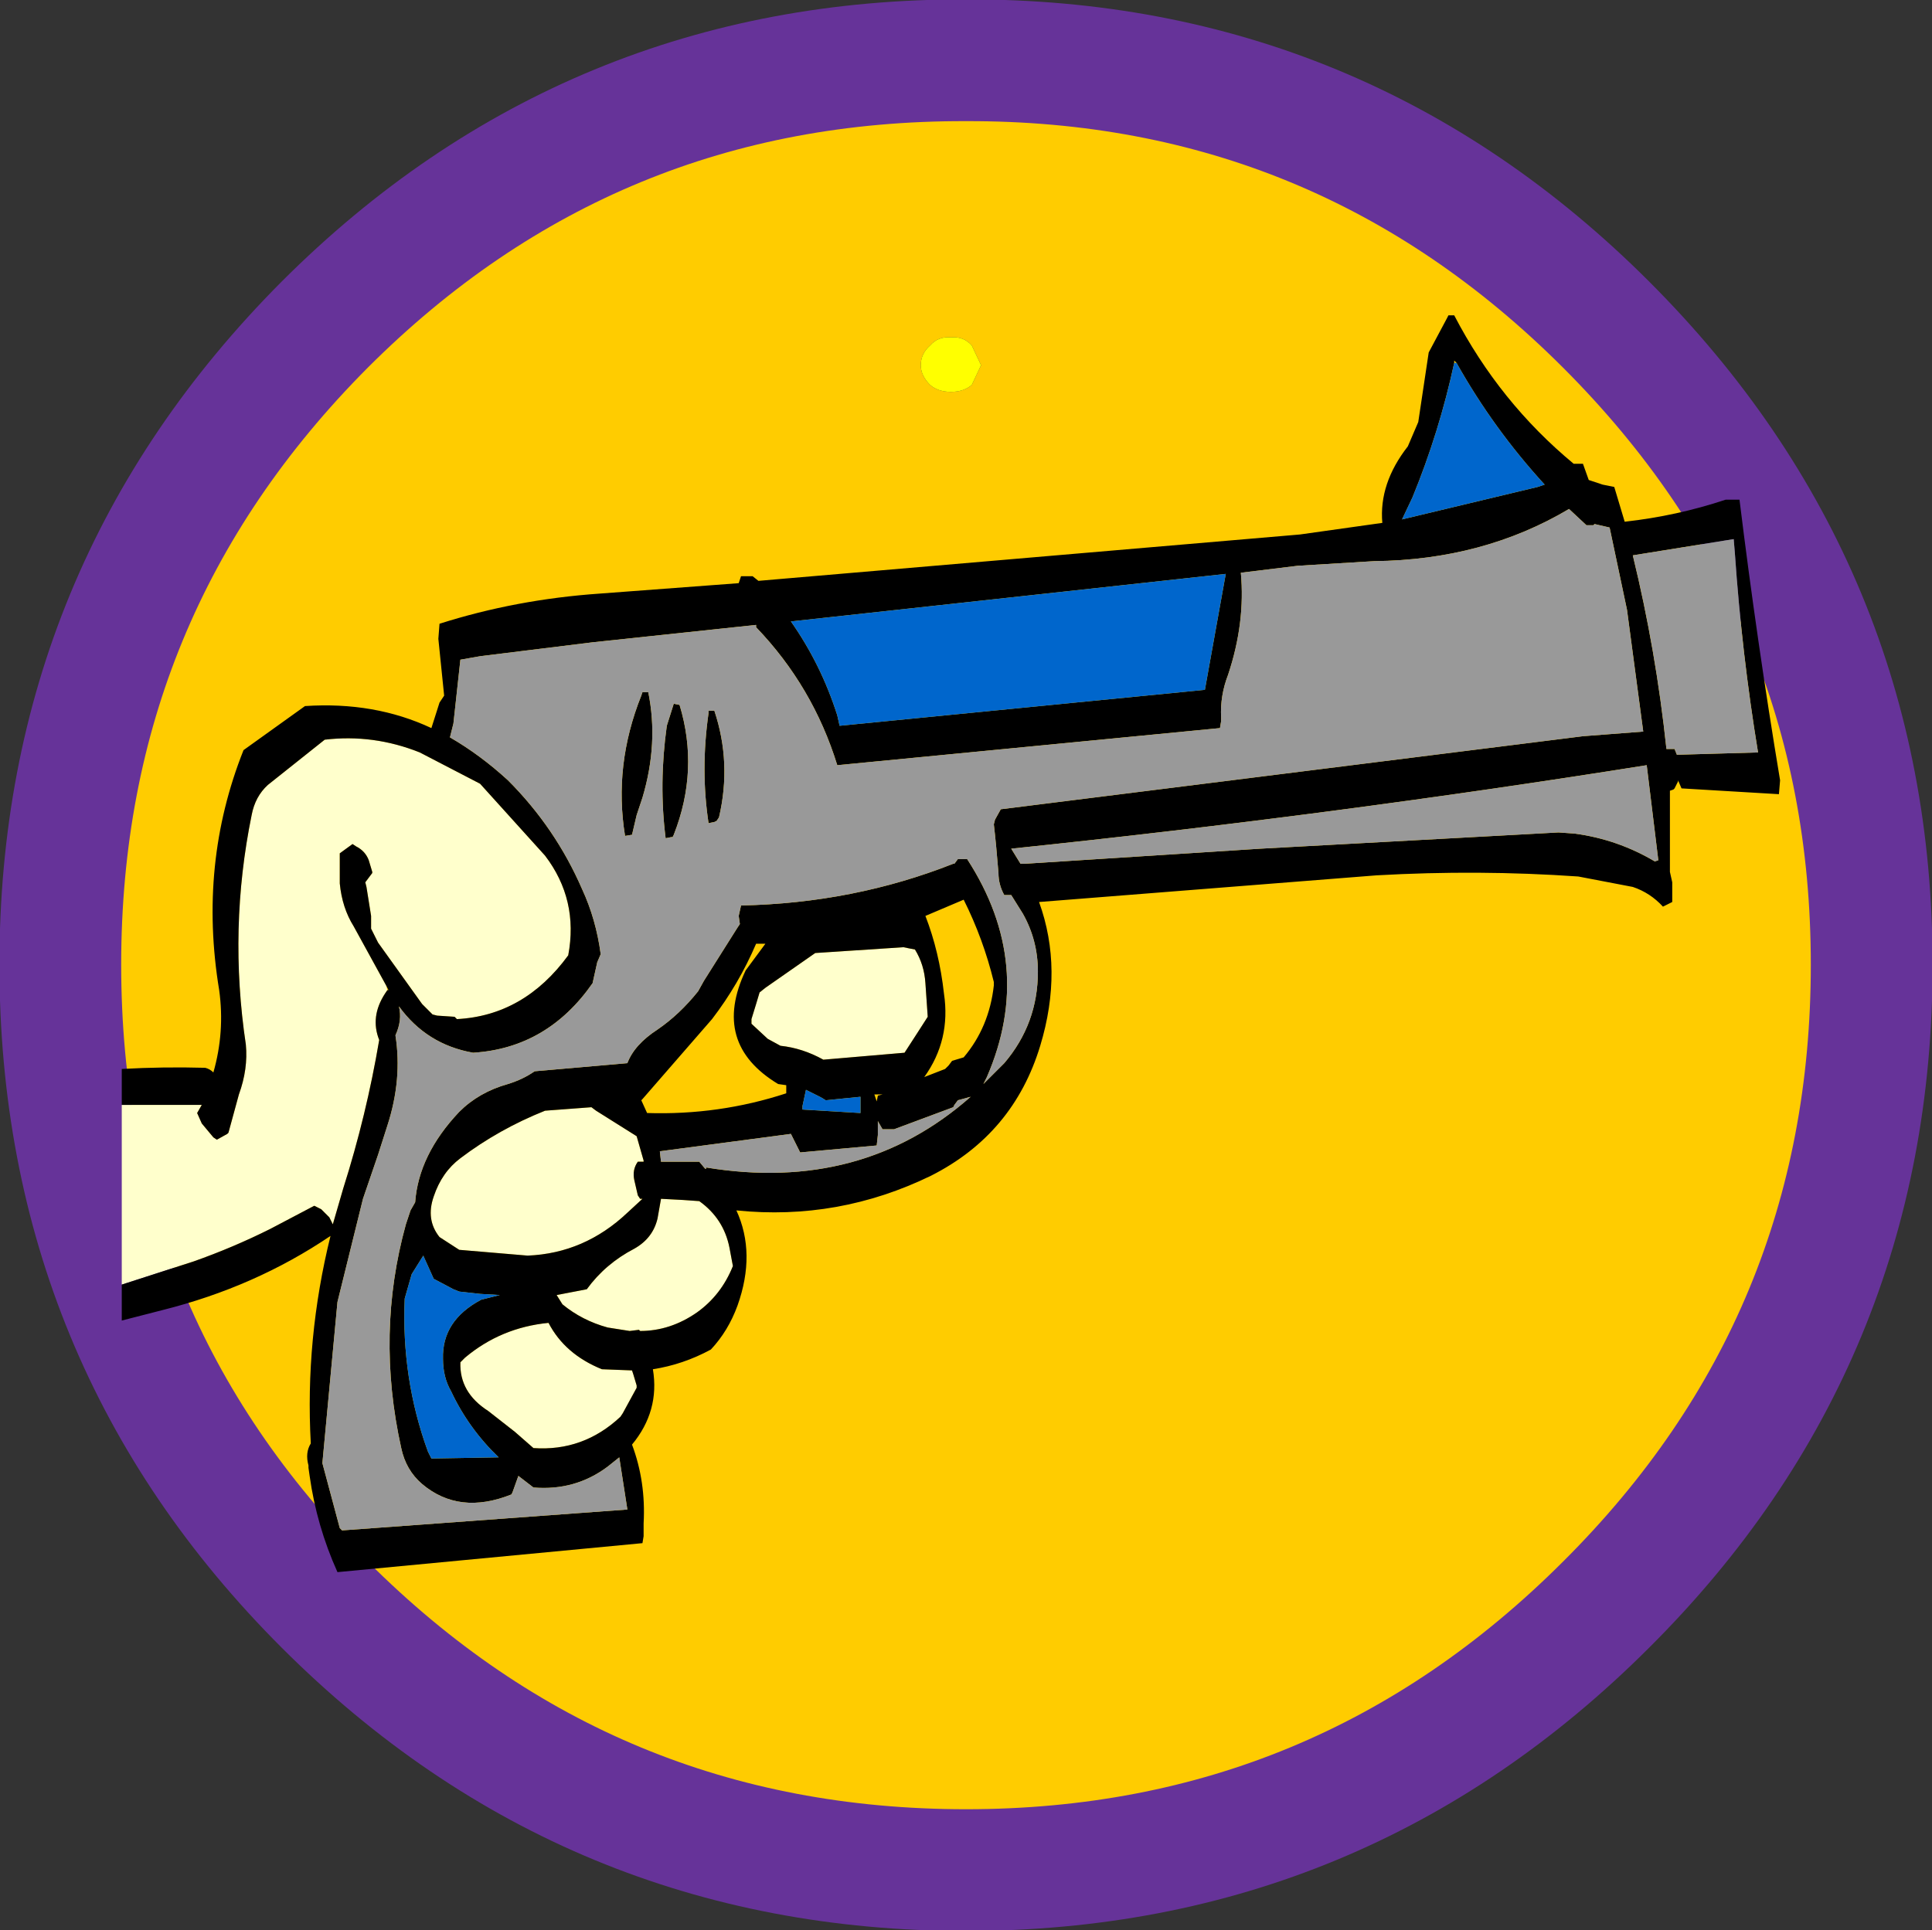 <?xml version="1.0" encoding="UTF-8" standalone="no"?>
<svg xmlns:xlink="http://www.w3.org/1999/xlink" height="83.25px" width="83.3px" xmlns="http://www.w3.org/2000/svg">
  <rect width="100%" height="100%" fill="#333333" stroke="none"/>
  <g transform="matrix(1.0, 0.0, 0.0, 1.0, 41.65, 41.6)">
    <path d="M-0.65 -24.7 Q-0.1 -24.7 0.25 -25.0 L0.65 -25.85 0.25 -26.7 Q-0.1 -27.1 -0.65 -27.05 -1.2 -27.1 -1.55 -26.7 -1.95 -26.35 -1.95 -25.85 -1.95 -25.4 -1.55 -25.0 -1.2 -24.7 -0.65 -24.7 M27.6 -27.6 Q39.05 -16.15 39.05 0.0 39.05 16.2 27.6 27.6 16.15 39.05 0.0 39.05 -16.2 39.05 -27.65 27.6 -39.05 16.2 -39.05 0.0 -39.05 -16.15 -27.65 -27.6 -16.2 -39.05 0.0 -39.0 16.15 -39.05 27.6 -27.6" fill="#ffcc00" fill-rule="evenodd" stroke="none"/>
    <path d="M-0.65 -24.7 Q-1.2 -24.7 -1.55 -25.0 -1.95 -25.4 -1.95 -25.85 -1.95 -26.35 -1.55 -26.7 -1.2 -27.1 -0.65 -27.05 -0.1 -27.1 0.25 -26.7 L0.65 -25.85 0.25 -25.0 Q-0.1 -24.7 -0.65 -24.7" fill="#ffff00" fill-rule="evenodd" stroke="none"/>
    <path d="M27.6 -27.6 Q39.05 -16.15 39.05 0.0 39.05 16.2 27.6 27.6 16.15 39.05 0.0 39.05 -16.2 39.05 -27.65 27.6 -39.05 16.2 -39.05 0.0 -39.05 -16.15 -27.65 -27.6 -16.2 -39.05 0.0 -39.0 16.15 -39.05 27.6 -27.6 Z" fill="none" stroke="#663399" stroke-linecap="round" stroke-linejoin="round" stroke-width="5.25"/>
    <path d="M-36.4 13.8 L-36.4 6.05 -32.95 6.05 -33.15 6.4 -32.95 6.85 -32.45 7.45 -32.3 7.55 -31.85 7.3 -31.8 7.25 -31.35 5.6 Q-30.95 4.5 -31.05 3.45 -31.8 -1.55 -30.8 -6.45 -30.65 -7.25 -30.1 -7.75 L-27.65 -9.7 Q-25.55 -9.95 -23.55 -9.15 L-20.95 -7.8 -18.15 -4.7 Q-16.7 -2.8 -17.15 -0.4 -19.05 2.2 -21.95 2.35 L-22.05 2.25 -22.8 2.2 -23.0 2.15 -23.45 1.7 -25.35 -0.95 -25.65 -1.55 -25.65 -2.1 -25.85 -3.35 -25.9 -3.55 -25.6 -3.95 -25.6 -4.0 -25.75 -4.5 Q-25.9 -4.9 -26.3 -5.1 L-26.45 -5.2 -27.0 -4.8 -27.0 -3.5 Q-26.9 -2.45 -26.4 -1.65 L-25.0 0.9 -24.95 1.1 -25.05 1.25 Q-25.7 2.25 -25.3 3.25 -25.85 6.5 -26.85 9.65 L-27.3 11.2 -27.45 10.9 -27.8 10.55 -28.1 10.4 -30.0 11.4 Q-31.6 12.2 -33.3 12.8 L-36.4 13.8 M-13.9 8.5 L-14.15 8.5 Q-14.4 8.85 -14.3 9.3 L-14.15 9.95 -14.05 10.1 -13.95 10.1 -14.6 10.7 Q-16.45 12.45 -18.9 12.55 L-21.85 12.3 -22.7 11.75 Q-23.3 11.0 -22.95 10.0 -22.6 8.95 -21.8 8.35 -20.15 7.1 -18.15 6.3 L-16.15 6.15 -15.95 6.3 -14.2 7.4 -13.9 8.45 -13.9 8.5 M-6.5 -0.5 L-2.7 -0.75 -2.2 -0.65 Q-1.8 0.0 -1.75 0.8 L-1.65 2.25 -2.1 2.95 -2.65 3.8 -6.15 4.1 Q-7.05 3.6 -8.0 3.5 L-8.55 3.2 -9.25 2.55 -9.25 2.35 -9.05 1.7 -8.9 1.2 -8.65 1.0 -6.5 -0.5 M-17.65 14.25 L-16.35 14.0 Q-15.55 12.9 -14.3 12.25 -13.5 11.8 -13.3 10.95 L-13.15 10.1 -12.2 10.15 -11.5 10.2 Q-10.45 10.95 -10.2 12.2 L-10.05 13.0 Q-10.55 14.25 -11.6 15.0 -12.75 15.8 -14.05 15.8 L-14.1 15.75 -14.5 15.8 -15.45 15.65 Q-16.55 15.35 -17.4 14.65 L-17.65 14.25 M-21.8 17.15 L-21.6 16.95 Q-20.05 15.65 -18.0 15.45 -17.3 16.8 -15.7 17.45 L-14.4 17.5 -14.35 17.65 -14.2 18.15 -14.2 18.25 -14.8 19.35 -14.9 19.5 Q-16.5 21.0 -18.65 20.85 L-19.45 20.15 -20.6 19.25 Q-21.85 18.45 -21.8 17.15" fill="#ffffcc" fill-rule="evenodd" stroke="none"/>
    <path d="M-36.4 6.05 L-36.4 4.5 Q-34.6 4.4 -32.8 4.45 -32.6 4.5 -32.45 4.65 -31.95 2.9 -32.2 1.1 -33.1 -4.35 -31.15 -9.25 L-28.5 -11.15 Q-25.5 -11.35 -23.05 -10.2 L-22.7 -11.3 -22.5 -11.6 -22.75 -14.05 -22.7 -14.7 Q-19.4 -15.75 -15.8 -16.0 L-9.8 -16.45 -9.7 -16.75 -9.2 -16.75 -8.95 -16.55 14.4 -18.55 17.95 -19.05 Q17.8 -20.75 19.05 -22.35 L19.5 -23.4 19.95 -26.4 20.75 -27.9 20.8 -28.0 21.05 -28.0 Q23.0 -24.25 26.2 -21.6 L26.25 -21.6 26.6 -21.6 26.85 -20.9 27.45 -20.7 27.95 -20.6 28.4 -19.1 Q30.65 -19.35 32.75 -20.05 L33.35 -20.05 Q34.1 -13.95 35.1 -7.95 L35.05 -7.35 30.85 -7.6 30.7 -7.95 30.7 -7.9 30.55 -7.6 30.5 -7.55 30.35 -7.5 30.35 -4.1 30.35 -4.0 30.45 -3.55 30.45 -3.35 30.45 -2.9 30.45 -2.7 30.05 -2.5 Q29.5 -3.1 28.75 -3.35 L26.4 -3.8 Q22.1 -4.1 17.7 -3.85 L3.15 -2.7 Q4.2 0.2 3.2 3.5 2.05 7.3 -1.5 9.1 -5.5 11.05 -9.9 10.6 -9.05 12.45 -9.85 14.7 -10.25 15.8 -11.0 16.6 -12.2 17.25 -13.5 17.45 -13.2 19.25 -14.4 20.7 -13.8 22.3 -13.9 24.1 L-13.9 24.3 -13.9 24.45 -13.9 24.65 -13.95 24.95 -27.1 26.2 Q-28.0 24.2 -28.3 22.05 L-28.35 21.7 -28.35 21.6 Q-28.5 21.05 -28.25 20.65 -28.5 16.15 -27.4 11.7 -30.65 13.9 -34.65 14.9 L-36.4 15.35 -36.4 13.8 -33.3 12.8 Q-31.6 12.2 -30.0 11.4 L-28.1 10.4 -27.8 10.55 -27.45 10.9 -27.3 11.2 -26.85 9.65 Q-25.85 6.5 -25.3 3.25 -25.7 2.25 -25.05 1.25 L-24.95 1.1 -24.9 1.1 -25.0 0.9 -26.4 -1.65 Q-26.9 -2.45 -27.0 -3.5 L-27.0 -4.8 -26.45 -5.2 -26.3 -5.1 Q-25.9 -4.9 -25.75 -4.5 L-25.6 -4.0 -25.6 -3.95 -25.9 -3.55 -25.85 -3.35 -25.65 -2.1 -25.65 -1.55 -25.35 -0.95 -23.45 1.7 -23.0 2.15 -22.8 2.2 -22.05 2.25 -21.95 2.35 Q-19.05 2.2 -17.15 -0.4 -16.7 -2.8 -18.15 -4.7 L-20.95 -7.8 -23.55 -9.15 Q-25.55 -9.95 -27.65 -9.7 L-30.1 -7.75 Q-30.65 -7.25 -30.8 -6.45 -31.8 -1.55 -31.05 3.45 -30.95 4.5 -31.35 5.6 L-31.8 7.25 -31.85 7.3 -32.3 7.55 -32.45 7.45 -32.95 6.85 -33.15 6.4 -32.95 6.05 -36.4 6.05 M-22.25 -9.8 Q-20.95 -9.05 -19.75 -7.95 -17.7 -5.9 -16.55 -3.25 -15.95 -1.95 -15.75 -0.45 L-15.9 -0.1 -16.1 0.8 Q-18.05 3.6 -21.25 3.8 -23.25 3.45 -24.45 1.8 -24.3 2.4 -24.6 3.05 -24.3 4.95 -24.95 6.95 L-25.35 8.2 -26.0 10.1 -27.1 14.55 -27.75 21.5 -27.0 24.3 -26.9 24.4 -14.6 23.5 -14.95 21.25 -15.45 21.65 Q-16.85 22.7 -18.65 22.55 L-19.3 22.05 -19.55 22.75 -19.6 22.85 Q-21.85 23.75 -23.45 22.4 -24.15 21.8 -24.35 20.85 -25.45 15.9 -24.15 11.2 L-23.95 10.6 -23.75 10.25 Q-23.6 8.2 -21.85 6.35 -21.0 5.5 -19.75 5.15 -19.1 4.95 -18.6 4.6 L-14.6 4.25 Q-14.3 3.45 -13.3 2.8 -12.35 2.15 -11.55 1.15 L-11.3 0.7 -9.85 -1.6 -9.75 -1.75 -9.8 -2.1 -9.7 -2.55 Q-4.85 -2.65 -0.55 -4.35 L-0.5 -4.35 -0.35 -4.55 0.05 -4.55 Q3.0 0.0 0.9 4.85 L0.75 5.15 0.25 5.65 0.2 5.7 1.65 4.25 Q3.1 2.55 3.1 0.3 3.1 -1.05 2.45 -2.2 L1.95 -3.0 1.65 -3.0 Q1.4 -3.45 1.4 -3.95 L1.3 -5.1 1.25 -5.6 1.2 -6.05 1.25 -6.25 1.5 -6.7 26.6 -9.85 29.2 -10.05 28.5 -15.3 27.75 -18.85 27.1 -19.0 27.05 -18.95 26.75 -18.95 26.0 -19.65 Q22.3 -17.45 17.6 -17.4 L14.3 -17.2 11.85 -16.9 Q12.05 -14.75 11.3 -12.5 10.95 -11.6 11.0 -10.65 L11.0 -10.5 10.95 -10.2 -5.55 -8.6 Q-6.6 -12.0 -9.05 -14.55 L-9.05 -14.65 -16.1 -13.9 -20.95 -13.3 -21.8 -13.15 -22.1 -10.4 -22.25 -9.8 M-13.95 -11.75 L-13.7 -11.75 Q-13.25 -9.55 -13.95 -7.2 L-14.2 -6.45 -14.4 -5.6 -14.7 -5.55 Q-15.2 -8.6 -14.0 -11.6 L-13.95 -11.75 M-12.6 -11.25 L-12.35 -11.2 Q-11.5 -8.4 -12.6 -5.6 L-12.65 -5.5 -12.7 -5.5 -12.95 -5.45 Q-13.25 -7.8 -12.9 -10.3 L-12.6 -11.25 M-11.1 -10.95 L-10.85 -10.95 Q-10.1 -8.7 -10.65 -6.35 L-10.75 -6.2 -10.85 -6.15 -11.1 -6.1 Q-11.45 -8.4 -11.1 -10.85 L-11.1 -10.95 M-5.55 -10.75 L-5.45 -10.3 10.3 -11.85 11.2 -16.85 -7.55 -14.8 Q-6.25 -12.95 -5.55 -10.75 M-6.5 -0.5 L-8.65 1.0 -8.9 1.2 -9.05 1.7 -9.25 2.35 -9.25 2.55 -8.55 3.2 -8.0 3.5 Q-7.05 3.6 -6.15 4.1 L-2.65 3.8 -2.1 2.95 -1.65 2.25 -1.75 0.8 Q-1.8 0.0 -2.2 -0.65 L-2.7 -0.75 -6.5 -0.5 M-13.9 8.5 L-13.9 8.45 -14.2 7.4 -15.95 6.3 -16.15 6.15 -18.15 6.3 Q-20.15 7.1 -21.8 8.35 -22.6 8.95 -22.95 10.0 -23.3 11.0 -22.7 11.75 L-21.85 12.3 -18.9 12.55 Q-16.45 12.45 -14.6 10.7 L-13.95 10.1 -14.05 10.1 -14.15 9.95 -14.3 9.3 Q-14.4 8.85 -14.15 8.5 L-13.9 8.5 M-13.75 6.4 Q-10.65 6.5 -7.75 5.55 L-7.75 5.2 -8.1 5.15 Q-11.0 3.4 -9.5 0.25 L-8.65 -0.9 -9.05 -0.9 Q-9.8 0.85 -10.95 2.35 L-13.95 5.8 -14.0 5.85 -13.75 6.4 M-11.2 8.75 Q-4.5 9.85 0.2 5.7 L-0.35 5.85 -0.5 6.05 -0.55 6.15 -3.1 7.1 -3.6 7.1 -3.8 6.75 -3.8 7.35 -3.85 7.8 -7.15 8.1 -7.55 7.3 -13.2 8.05 -13.15 8.5 -12.15 8.5 -11.5 8.5 -11.25 8.8 -11.2 8.8 -11.2 8.75 M-6.9 5.4 L-7.05 6.1 -7.05 6.15 -7.05 6.25 -4.55 6.4 -4.55 5.7 -6.05 5.85 Q-6.2 5.75 -6.3 5.7 L-6.9 5.4 M-3.8 5.65 L-3.6 5.6 -3.95 5.6 -3.85 5.9 -3.8 5.65 M-20.1 14.25 L-20.95 14.2 -21.85 14.1 -22.1 14.0 -22.95 13.55 -23.4 12.55 -23.9 13.35 -24.2 14.4 Q-24.35 17.85 -23.2 21.0 L-23.05 21.3 -20.15 21.25 Q-21.45 20.0 -22.2 18.4 -22.55 17.8 -22.55 17.0 -22.6 15.35 -20.9 14.45 L-20.1 14.25 M-21.8 17.15 Q-21.85 18.45 -20.6 19.25 L-19.45 20.15 -18.65 20.85 Q-16.5 21.0 -14.9 19.5 L-14.8 19.35 -14.2 18.25 -14.2 18.15 -14.35 17.65 -14.4 17.5 -15.7 17.45 Q-17.3 16.8 -18.0 15.45 -20.05 15.65 -21.6 16.95 L-21.8 17.15 M-17.65 14.25 L-17.4 14.65 Q-16.55 15.35 -15.45 15.65 L-14.5 15.8 -14.1 15.75 -14.05 15.8 Q-12.75 15.8 -11.6 15.0 -10.55 14.25 -10.05 13.0 L-10.2 12.2 Q-10.45 10.95 -11.5 10.2 L-12.2 10.15 -13.15 10.1 -13.3 10.95 Q-13.5 11.8 -14.3 12.25 -15.55 12.9 -16.35 14.0 L-17.65 14.25 M33.1 -18.35 L28.75 -17.65 Q29.75 -13.55 30.2 -9.3 L30.55 -9.3 30.65 -9.05 34.15 -9.15 Q33.45 -13.4 33.15 -17.75 L33.1 -18.35 M21.15 -25.95 L21.05 -26.05 21.05 -25.95 Q20.4 -22.95 19.25 -20.15 L18.8 -19.2 24.65 -20.6 24.95 -20.7 Q22.75 -23.1 21.15 -25.95 M1.95 -5.0 L2.35 -4.35 2.55 -4.35 12.7 -5.0 25.55 -5.7 26.25 -5.65 Q28.1 -5.4 29.7 -4.45 L29.85 -4.5 29.35 -8.6 Q15.85 -6.45 1.95 -5.0 M-1.75 -2.1 Q-1.15 -0.55 -0.95 1.25 -0.65 3.25 -1.8 4.85 L-0.9 4.5 -0.75 4.35 -0.6 4.15 -0.1 4.0 Q1.0 2.7 1.2 0.9 L1.2 0.75 Q0.75 -1.1 -0.1 -2.8 L-1.75 -2.1" fill="#000000" fill-rule="evenodd" stroke="none"/>
    <path d="M-11.1 -10.95 L-11.1 -10.85 Q-11.45 -8.4 -11.1 -6.1 L-10.85 -6.15 -10.75 -6.2 -10.65 -6.35 Q-10.1 -8.7 -10.85 -10.95 L-11.1 -10.95 M-12.6 -11.25 L-12.9 -10.3 Q-13.25 -7.8 -12.95 -5.45 L-12.7 -5.5 -12.65 -5.5 -12.6 -5.6 Q-11.5 -8.4 -12.35 -11.2 L-12.6 -11.25 M-13.95 -11.75 L-14.0 -11.6 Q-15.2 -8.6 -14.7 -5.55 L-14.4 -5.6 -14.2 -6.45 -13.95 -7.2 Q-13.25 -9.55 -13.7 -11.75 L-13.95 -11.75 M-22.25 -9.8 L-22.1 -10.4 -21.8 -13.15 -20.95 -13.3 -16.1 -13.9 -9.05 -14.65 -9.05 -14.55 Q-6.6 -12.0 -5.55 -8.6 L10.95 -10.2 11.0 -10.5 11.0 -10.65 Q10.95 -11.6 11.3 -12.5 12.05 -14.75 11.85 -16.9 L14.3 -17.2 17.6 -17.4 Q22.3 -17.45 26.0 -19.65 L26.75 -18.95 27.05 -18.95 27.1 -19.0 27.75 -18.85 28.5 -15.3 29.2 -10.05 26.6 -9.85 1.5 -6.7 1.25 -6.25 1.2 -6.05 1.25 -5.6 1.3 -5.1 1.4 -3.95 Q1.4 -3.45 1.65 -3.0 L1.95 -3.0 2.45 -2.2 Q3.1 -1.05 3.1 0.3 3.1 2.55 1.65 4.25 L0.2 5.7 0.25 5.65 0.75 5.15 0.9 4.85 Q3.0 0.0 0.05 -4.55 L-0.35 -4.55 -0.5 -4.35 -0.55 -4.35 Q-4.85 -2.65 -9.7 -2.55 L-9.8 -2.1 -9.75 -1.75 -9.85 -1.6 -11.3 0.7 -11.55 1.15 Q-12.35 2.15 -13.3 2.8 -14.3 3.45 -14.6 4.25 L-18.6 4.6 Q-19.1 4.95 -19.75 5.15 -21.0 5.5 -21.85 6.35 -23.6 8.2 -23.75 10.25 L-23.95 10.6 -24.15 11.2 Q-25.45 15.9 -24.35 20.85 -24.15 21.8 -23.45 22.4 -21.85 23.75 -19.6 22.85 L-19.55 22.75 -19.3 22.05 -18.65 22.55 Q-16.85 22.7 -15.45 21.65 L-14.95 21.25 -14.6 23.5 -26.9 24.4 -27.0 24.3 -27.75 21.5 -27.1 14.55 -26.0 10.1 -25.35 8.2 -24.95 6.95 Q-24.3 4.95 -24.6 3.05 -24.3 2.4 -24.45 1.8 -23.25 3.45 -21.25 3.8 -18.05 3.6 -16.1 0.8 L-15.9 -0.1 -15.75 -0.45 Q-15.95 -1.95 -16.55 -3.25 -17.7 -5.9 -19.75 -7.95 -20.95 -9.05 -22.25 -9.8 M-11.2 8.8 L-11.25 8.8 -11.5 8.5 -12.15 8.5 -13.15 8.5 -13.2 8.05 -7.55 7.3 -7.15 8.1 -3.85 7.8 -3.8 7.35 -3.8 6.75 -3.6 7.1 -3.1 7.1 -0.55 6.15 -0.5 6.05 -0.35 5.85 0.2 5.7 Q-4.5 9.85 -11.2 8.75 L-11.2 8.8 M33.1 -18.35 L33.15 -17.75 Q33.45 -13.4 34.15 -9.15 L30.65 -9.05 30.55 -9.3 30.2 -9.3 Q29.75 -13.55 28.75 -17.65 L33.1 -18.35 M1.95 -5.0 Q15.85 -6.45 29.35 -8.6 L29.85 -4.5 29.7 -4.45 Q28.1 -5.4 26.25 -5.65 L25.55 -5.7 12.7 -5.0 2.55 -4.35 2.35 -4.35 1.95 -5.0" fill="#999999" fill-rule="evenodd" stroke="none"/>
    <path d="M-5.55 -10.75 Q-6.25 -12.95 -7.55 -14.8 L11.2 -16.85 10.3 -11.85 -5.45 -10.3 -5.55 -10.75 M-6.9 5.4 L-6.3 5.7 Q-6.2 5.75 -6.05 5.85 L-4.55 5.7 -4.55 6.4 -7.05 6.25 -7.05 6.15 -7.05 6.1 -6.9 5.4 M-20.1 14.25 L-20.9 14.45 Q-22.6 15.35 -22.55 17.0 -22.55 17.8 -22.2 18.4 -21.45 20.0 -20.15 21.25 L-23.05 21.3 -23.2 21.0 Q-24.35 17.85 -24.2 14.4 L-23.9 13.35 -23.4 12.55 -22.95 13.55 -22.1 14.0 -21.85 14.1 -20.95 14.2 -20.1 14.25 M21.05 -25.95 L21.15 -25.95 Q22.75 -23.1 24.95 -20.7 L24.65 -20.6 18.8 -19.2 19.25 -20.15 Q20.4 -22.95 21.05 -25.95" fill="#0066cc" fill-rule="evenodd" stroke="none"/>
  </g>
</svg>
